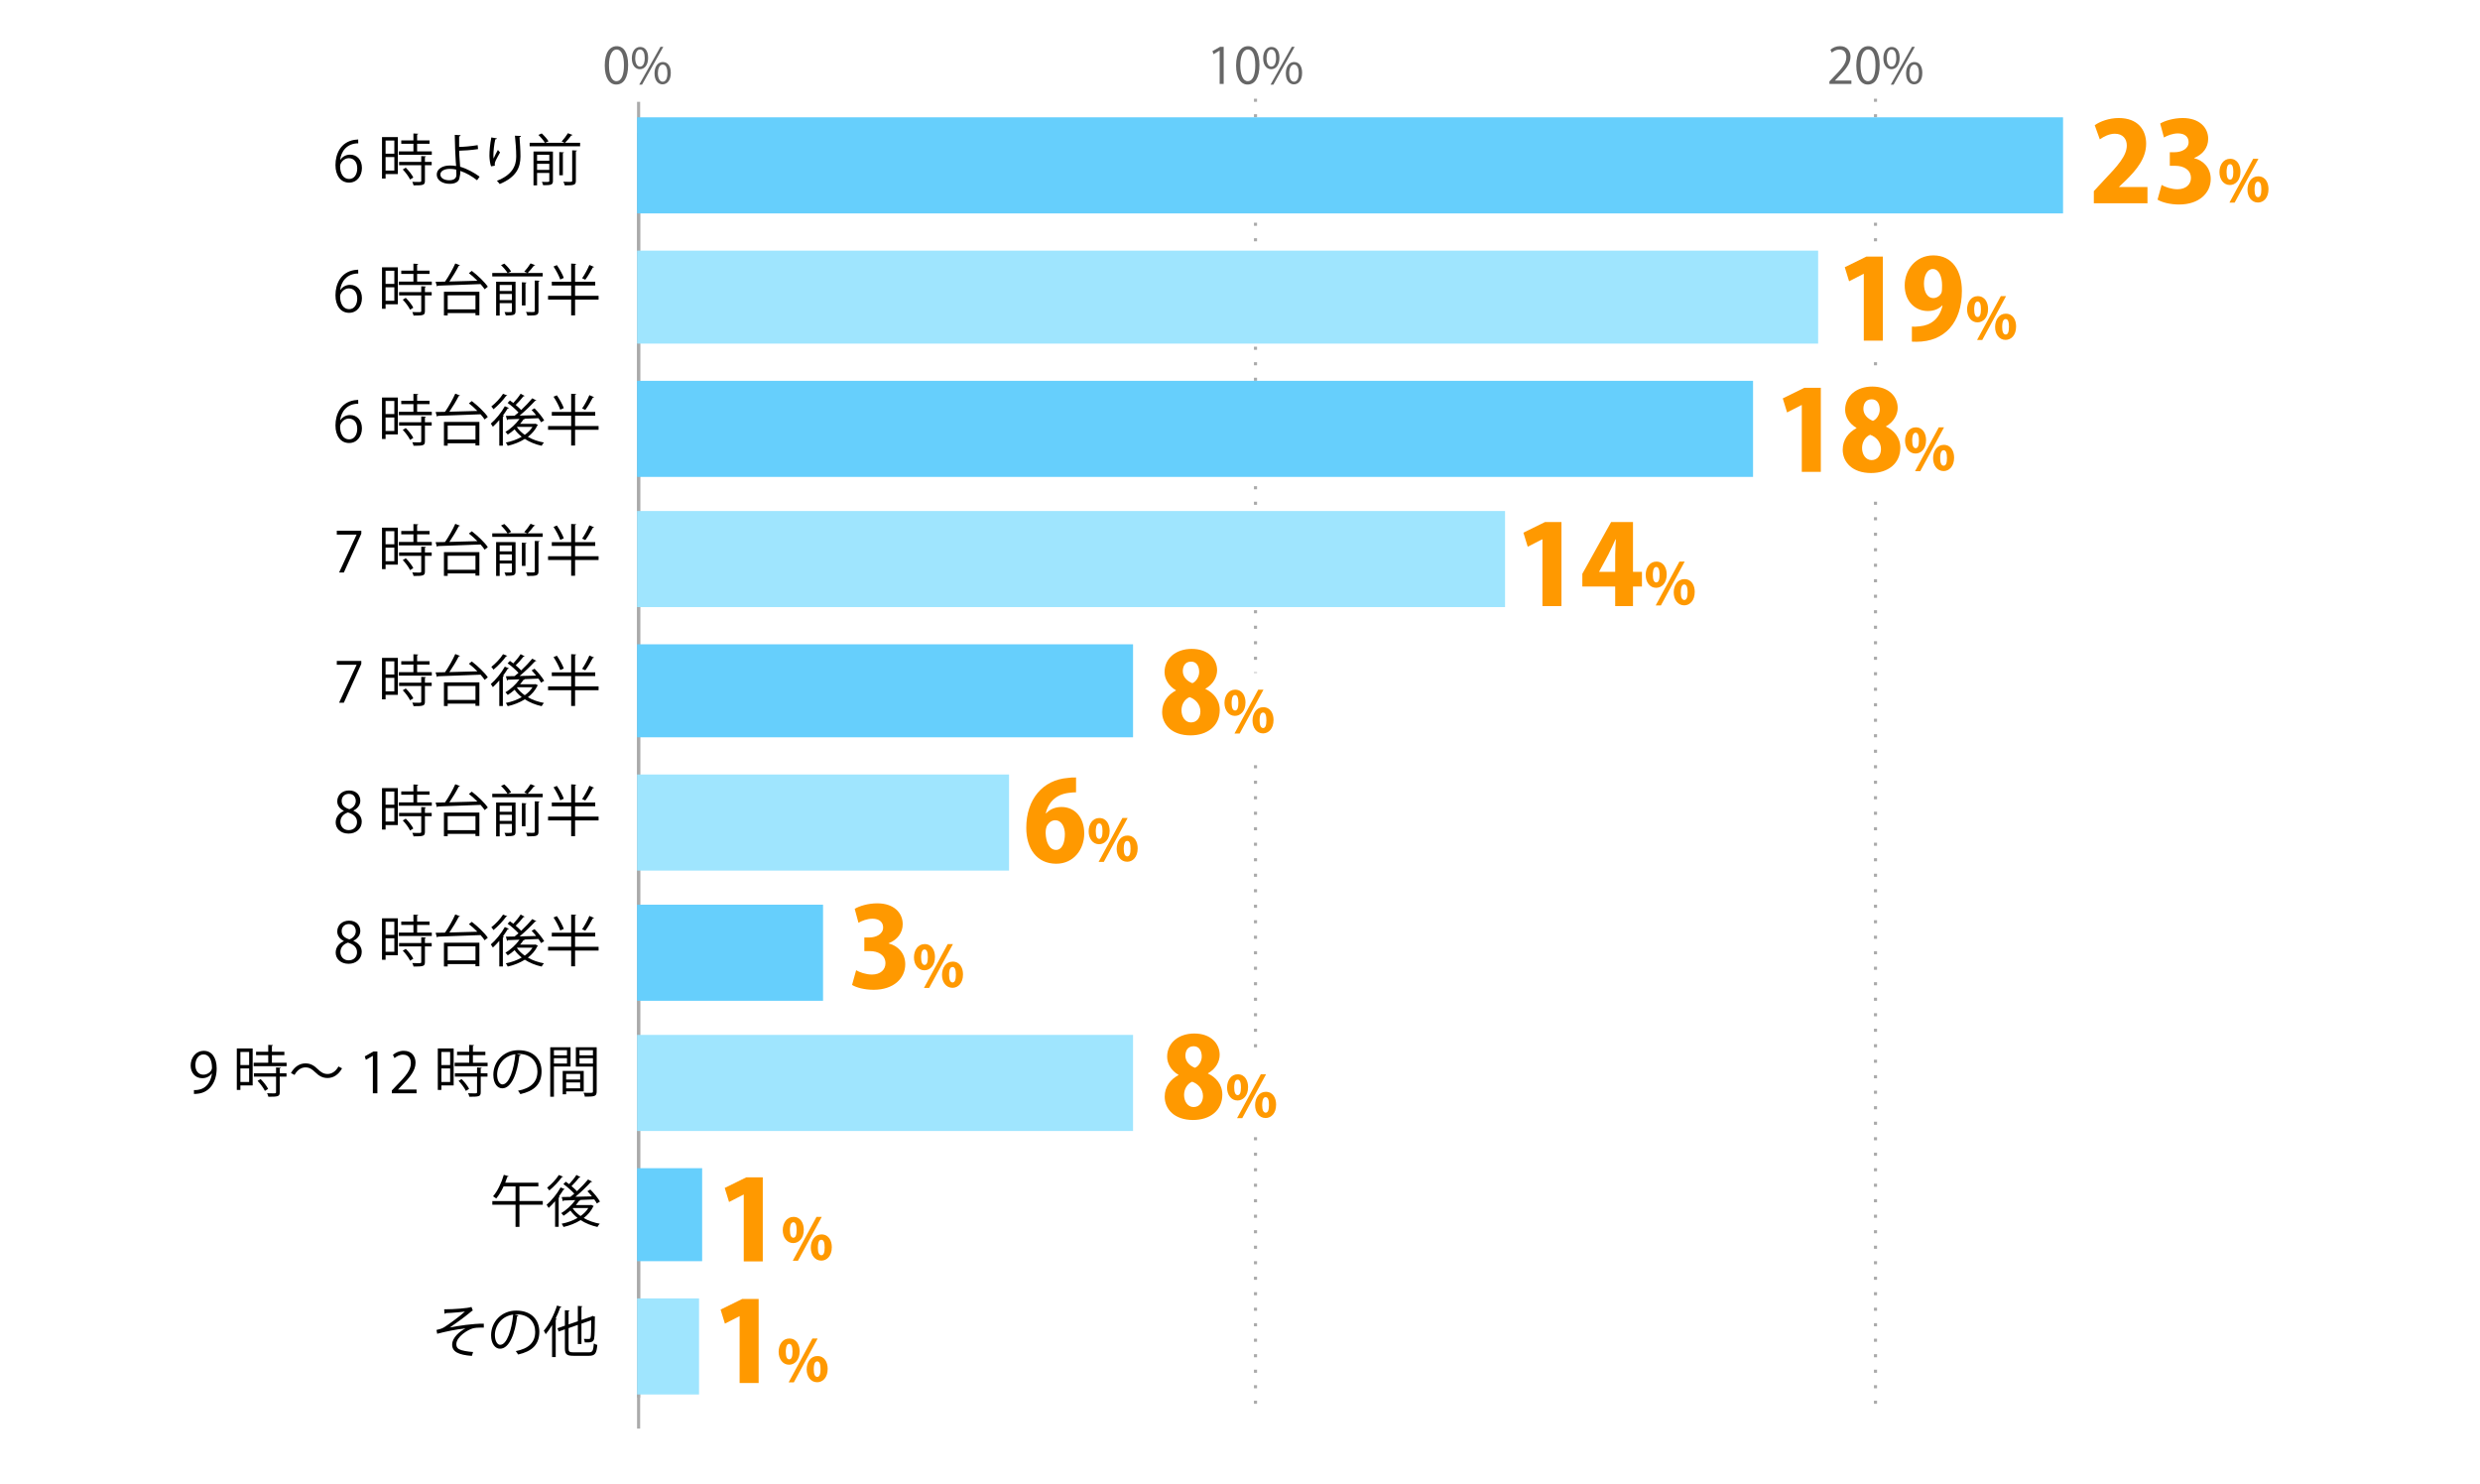 <?xml version="1.0" encoding="utf-8"?>
<!-- Generator: Adobe Illustrator 16.0.0, SVG Export Plug-In . SVG Version: 6.00 Build 0)  -->
<!DOCTYPE svg PUBLIC "-//W3C//DTD SVG 1.1//EN" "http://www.w3.org/Graphics/SVG/1.1/DTD/svg11.dtd">
<svg version="1.1" id="レイヤー_1" xmlns:x="http://ns.adobe.com/Extensibility/1.0/" xmlns:i="http://ns.adobe.com/AdobeIllustrator/10.0/" xmlns:graph="http://ns.adobe.com/Graphs/1.0/"
	 xmlns="http://www.w3.org/2000/svg" xmlns:xlink="http://www.w3.org/1999/xlink" x="0px" y="0px" width="800px" height="478.844px"
	 viewBox="0 0 800 478.844" enable-background="new 0 0 800 478.844" xml:space="preserve">
<rect fill="#FFFFFF" width="800" height="478.844"/>
<g enable-background="new    ">
	<path fill="#666666" d="M195.081,21.127c0-4.194,1.633-6.227,3.874-6.227c2.273,0,3.666,2.145,3.666,6.066
		c0,4.161-1.457,6.307-3.841,6.307C196.602,27.273,195.081,25.128,195.081,21.127z M201.276,21.03c0-2.993-0.721-5.058-2.401-5.058
		c-1.424,0-2.433,1.904-2.433,5.058s0.88,5.154,2.385,5.154C200.604,26.185,201.276,23.88,201.276,21.03z"/>
	<path fill="#666666" d="M209.067,18.63c0,2.497-1.233,3.697-2.657,3.697c-1.376,0-2.593-1.169-2.593-3.537
		c0-2.401,1.249-3.649,2.673-3.649C208.107,15.141,209.067,16.453,209.067,18.63z M204.905,18.79c0,1.456,0.528,2.705,1.537,2.705
		c1.089,0,1.537-1.265,1.537-2.785c0-1.44-0.4-2.737-1.537-2.737C205.354,15.973,204.905,17.413,204.905,18.79z M207.114,27.305
		h-0.912l6.851-12.196h0.913L207.114,27.305z M216.382,23.527c0,2.481-1.233,3.682-2.657,3.682c-1.376,0-2.593-1.168-2.593-3.537
		c0-2.401,1.249-3.666,2.673-3.666C215.422,20.006,216.382,21.335,216.382,23.527z M212.22,23.607c0,1.521,0.528,2.753,1.537,2.753
		c1.104,0,1.536-1.248,1.536-2.785c0-1.424-0.384-2.736-1.521-2.736C212.701,20.839,212.22,22.231,212.22,23.607z"/>
</g>
<g enable-background="new    ">
	<path fill="#666666" d="M393.44,27.081v-10.74h-0.032l-1.969,1.137l-0.32-0.993l2.481-1.393h1.136v11.989H393.44z"/>
	<path fill="#666666" d="M398.735,21.127c0-4.194,1.633-6.227,3.874-6.227c2.272,0,3.665,2.145,3.665,6.066
		c0,4.161-1.456,6.307-3.841,6.307C400.255,27.273,398.735,25.128,398.735,21.127z M404.93,21.03c0-2.993-0.721-5.058-2.401-5.058
		c-1.425,0-2.433,1.904-2.433,5.058s0.881,5.154,2.385,5.154C404.258,26.185,404.93,23.88,404.93,21.03z"/>
	<path fill="#666666" d="M412.721,18.63c0,2.497-1.232,3.697-2.656,3.697c-1.377,0-2.594-1.169-2.594-3.537
		c0-2.401,1.248-3.649,2.674-3.649C411.761,15.141,412.721,16.453,412.721,18.63z M408.559,18.79c0,1.456,0.529,2.705,1.537,2.705
		c1.089,0,1.537-1.265,1.537-2.785c0-1.44-0.4-2.737-1.537-2.737C409.008,15.973,408.559,17.413,408.559,18.79z M410.768,27.305
		h-0.912l6.852-12.196h0.912L410.768,27.305z M420.036,23.527c0,2.481-1.233,3.682-2.657,3.682c-1.377,0-2.594-1.168-2.594-3.537
		c0-2.401,1.249-3.666,2.674-3.666C419.076,20.006,420.036,21.335,420.036,23.527z M415.875,23.607c0,1.521,0.527,2.753,1.535,2.753
		c1.105,0,1.537-1.248,1.537-2.785c0-1.424-0.384-2.736-1.521-2.736C416.354,20.839,415.875,22.231,415.875,23.607z"/>
</g>
<g enable-background="new    ">
	<path fill="#666666" d="M597.225,27.081h-7.091v-0.816l1.169-1.232c2.849-2.881,4.289-4.626,4.289-6.579
		c0-1.28-0.561-2.465-2.289-2.465c-0.96,0-1.824,0.528-2.4,0.993l-0.448-0.929c0.736-0.656,1.825-1.169,3.104-1.169
		c2.418,0,3.378,1.761,3.378,3.41c0,2.257-1.585,4.178-4.065,6.674l-0.944,0.993v0.031h5.298V27.081z"/>
	<path fill="#666666" d="M598.806,21.127c0-4.194,1.633-6.227,3.874-6.227c2.272,0,3.665,2.145,3.665,6.066
		c0,4.161-1.456,6.307-3.841,6.307C600.326,27.273,598.806,25.128,598.806,21.127z M605,21.03c0-2.993-0.721-5.058-2.4-5.058
		c-1.425,0-2.434,1.904-2.434,5.058s0.881,5.154,2.385,5.154C604.328,26.185,605,23.88,605,21.03z"/>
	<path fill="#666666" d="M612.792,18.63c0,2.497-1.233,3.697-2.657,3.697c-1.377,0-2.594-1.169-2.594-3.537
		c0-2.401,1.249-3.649,2.674-3.649C611.832,15.141,612.792,16.453,612.792,18.63z M608.63,18.79c0,1.456,0.528,2.705,1.536,2.705
		c1.09,0,1.537-1.265,1.537-2.785c0-1.44-0.4-2.737-1.537-2.737C609.078,15.973,608.63,17.413,608.63,18.79z M610.839,27.305h-0.912
		l6.851-12.196h0.912L610.839,27.305z M620.107,23.527c0,2.481-1.233,3.682-2.658,3.682c-1.376,0-2.593-1.168-2.593-3.537
		c0-2.401,1.249-3.666,2.673-3.666C619.146,20.006,620.107,21.335,620.107,23.527z M615.945,23.607c0,1.521,0.527,2.753,1.536,2.753
		c1.104,0,1.537-1.248,1.537-2.785c0-1.424-0.384-2.736-1.521-2.736C616.426,20.839,615.945,22.231,615.945,23.607z"/>
</g>
<path fill="none" d="M205.211,32.905"/>
<line fill="none" stroke="#AAAAAA" stroke-miterlimit="10" x1="206" y1="450.844" x2="206" y2="42.844"/>
<g>
	<line fill="none" stroke="#AAAAAA" stroke-miterlimit="10" stroke-dasharray="1,4" x1="405" y1="452.844" x2="405" y2="29.844"/>
	
		<line fill="none" stroke="#AAAAAA" stroke-width="0.697" stroke-miterlimit="10" x1="393.711" y1="28.629" x2="393.711" y2="28.629"/>
</g>
<g>
	<line fill="none" stroke="#AAAAAA" stroke-miterlimit="10" stroke-dasharray="1,4" x1="605" y1="452.844" x2="605" y2="29.844"/>
	
		<line fill="none" stroke="#AAAAAA" stroke-width="0.697" stroke-miterlimit="10" x1="584.711" y1="28.629" x2="584.711" y2="28.629"/>
</g>
<g>
	<path fill="none" stroke="#AAAAAA" stroke-miterlimit="10" stroke-dasharray="1,4" d="M606.711,286.904"/>
</g>
<line fill="none" stroke="#AAAAAA" stroke-miterlimit="10" x1="206" y1="460.844" x2="206" y2="32.844"/>
<rect x="205.5" y="37.844" fill="#66CFFC" width="460" height="31"/>
<rect x="205.5" y="80.844" fill="#9FE5FE" width="381" height="30"/>
<rect x="205.5" y="122.844" fill="#66CFFC" width="360" height="31"/>
<rect x="205.5" y="164.844" fill="#9FE5FE" width="280" height="31"/>
<rect x="205.5" y="207.844" fill="#66CFFC" width="160" height="30"/>
<rect x="205.5" y="249.844" fill="#9FE5FE" width="120" height="31"/>
<rect x="205.5" y="291.844" fill="#66CFFC" width="60" height="31"/>
<rect x="205.5" y="333.844" fill="#9FE5FE" width="160" height="31"/>
<rect x="205.5" y="376.844" fill="#66CFFC" width="21" height="30"/>
<rect x="205.5" y="418.844" fill="#9FE5FE" width="20" height="31"/>
<g enable-background="new    ">
	<path d="M109.782,51.544c0.612-0.9,1.71-1.656,3.151-1.656c2.287,0,3.817,1.711,3.817,4.304c0,2.467-1.513,4.717-4.141,4.717
		c-2.629,0-4.394-2.179-4.394-5.672c0-3.618,1.692-7.399,6.068-8.12c0.504-0.072,0.954-0.126,1.26-0.126l0.018,1.242
		c-3.745,0-5.528,2.719-5.833,5.312H109.782z M115.237,54.299c0-2.07-1.116-3.276-2.737-3.276c-1.584,0-2.791,1.548-2.791,2.557
		c0.018,2.467,1.062,4.159,2.935,4.159C114.211,57.738,115.237,56.334,115.237,54.299z"/>
</g>
<g enable-background="new    ">
	<path d="M128.341,44.227v11.919h-3.961v1.459h-1.152V44.227H128.341z M127.207,45.343h-2.827v4.231h2.827V45.343z M124.38,55.029
		h2.827v-4.357h-2.827V55.029z M134.553,48.836h4.736v1.098h-10.624v-1.098h4.7v-2.467h-3.925v-1.081h3.925v-2.232l1.548,0.09
		c-0.018,0.126-0.126,0.217-0.36,0.253v1.89h4.015v1.081h-4.015V48.836z M137.416,50.438c-0.018,0.126-0.108,0.216-0.342,0.233
		v1.549h2.179v1.08h-2.179v5.042c0,0.738-0.162,1.08-0.72,1.26c-0.54,0.181-1.458,0.198-2.953,0.198
		c-0.054-0.324-0.234-0.811-0.414-1.135c0.684,0.019,1.333,0.036,1.801,0.036c1.008,0,1.098,0,1.098-0.378v-5.023h-7.148v-1.08
		h7.148v-1.873L137.416,50.438z M132.284,57.91c-0.414-0.9-1.422-2.269-2.359-3.241l0.973-0.576
		c0.954,0.937,1.999,2.269,2.431,3.169L132.284,57.91z"/>
	<path d="M153.886,58.145c-1.549-1.225-3.511-2.395-5.402-3.007c0.036,0.702-0.09,1.62-0.234,2.089
		c-0.144,1.494-1.531,2.07-3.187,2.07c-2.323,0-4.159-1.135-4.177-2.953c-0.036-1.818,1.873-2.935,4.141-2.953
		c0.63,0,1.44,0.036,2.106,0.162c0-0.486-0.09-0.9-0.108-1.314c-0.162-2.358-0.306-6.14-0.324-8.732l1.872,0.108
		c0,0.18-0.162,0.342-0.468,0.378c-0.018,0.486,0,2.863,0,3.403c1.17,0,3.799-0.198,5.978-0.576l0.126,1.278
		c-2.052,0.324-4.717,0.504-6.085,0.521c0,1.026,0.036,1.44,0.306,5.168c2.322,0.685,4.519,1.908,6.284,3.205L153.886,58.145z
		 M144.991,54.472c-1.729,0.035-2.935,0.756-2.935,1.782c0,1.314,1.422,1.891,2.863,1.891c1.26,0,2.305-0.45,2.305-1.729
		c0-0.414,0-1.152-0.036-1.675C146.467,54.525,145.675,54.472,144.991,54.472z"/>
	<path d="M158.401,53.661c-0.342-0.973-0.504-2.377-0.522-3.385c0-1.692,0.18-3.655,0.612-5.942l1.8,0.307
		c-0.072,0.233-0.288,0.288-0.522,0.306c-0.36,1.494-0.612,3.781-0.612,5.239c0,0.396,0.018,0.721,0.054,0.973
		c0.36-0.882,1.026-2.106,1.404-2.791c0.162,0.234,0.522,0.612,0.702,0.793c-1.333,2.395-1.729,3.078-1.729,3.835
		c0,0.144,0.018,0.288,0.054,0.45L158.401,53.661z M168.052,43.866c-0.018,0.216-0.162,0.306-0.468,0.396
		c0.126,1.567,0.306,4.178,0.306,6.248c-0.018,3.476-1.278,6.608-6.698,8.859c-0.198-0.288-0.63-0.774-0.9-1.045
		c4.916-1.872,6.23-4.844,6.23-7.796c0-2.215-0.216-4.825-0.414-6.752L168.052,43.866z"/>
	<path d="M184.702,43.542c-0.072,0.108-0.198,0.162-0.414,0.144c-0.504,0.703-1.333,1.711-2.017,2.377h4.861v1.116h-16.277v-1.116
		h4.934c-0.432-0.72-1.314-1.782-2.107-2.538l1.063-0.486c0.828,0.738,1.765,1.8,2.197,2.538l-1.063,0.486h6.266l-0.973-0.432
		c0.685-0.721,1.549-1.854,2.035-2.665L184.702,43.542z M177.752,48.871v0.019h0.612v9.471c0,1.278-0.594,1.387-3.151,1.387
		c-0.072-0.324-0.252-0.774-0.414-1.081c0.396,0.019,0.792,0.019,1.116,0.019c1.278,0,1.278,0,1.278-0.342v-2.558h-3.943v4.016
		h-1.152v-10.93H177.752z M177.194,49.934h-3.943v1.927h3.943V49.934z M173.25,54.813h3.943v-1.98h-3.943V54.813z M180.417,49.052
		l1.512,0.108c-0.018,0.107-0.126,0.197-0.36,0.233v7.148h-1.152V49.052z M185.764,58.288c0,1.404-0.558,1.513-3.583,1.513
		c-0.054-0.342-0.27-0.846-0.45-1.17c0.667,0.018,1.297,0.035,1.747,0.035c0.991,0,1.099,0,1.099-0.378v-9.795l1.548,0.072
		c-0.036,0.126-0.126,0.234-0.36,0.252V58.288z"/>
</g>
<g enable-background="new    ">
	<path d="M109.782,93.544c0.612-0.9,1.71-1.656,3.151-1.656c2.287,0,3.817,1.711,3.817,4.304c0,2.467-1.513,4.717-4.141,4.717
		c-2.629,0-4.394-2.179-4.394-5.672c0-3.618,1.692-7.399,6.068-8.12c0.504-0.072,0.954-0.126,1.26-0.126l0.018,1.242
		c-3.745,0-5.528,2.719-5.833,5.312H109.782z M115.237,96.299c0-2.07-1.116-3.276-2.737-3.276c-1.584,0-2.791,1.548-2.791,2.557
		c0.018,2.467,1.062,4.159,2.935,4.159C114.211,99.738,115.237,98.334,115.237,96.299z"/>
</g>
<g enable-background="new    ">
	<path d="M128.341,86.227v11.919h-3.961v1.459h-1.152V86.227H128.341z M127.207,87.343h-2.827v4.231h2.827V87.343z M124.38,97.029
		h2.827v-4.357h-2.827V97.029z M134.553,90.836h4.736v1.098h-10.624v-1.098h4.7v-2.467h-3.925v-1.081h3.925v-2.232l1.548,0.09
		c-0.018,0.126-0.126,0.217-0.36,0.253v1.89h4.015v1.081h-4.015V90.836z M137.416,92.438c-0.018,0.126-0.108,0.216-0.342,0.233
		v1.549h2.179v1.08h-2.179v5.042c0,0.738-0.162,1.08-0.72,1.26c-0.54,0.181-1.458,0.198-2.953,0.198
		c-0.054-0.324-0.234-0.811-0.414-1.135c0.684,0.019,1.333,0.036,1.801,0.036c1.008,0,1.098,0,1.098-0.378v-5.023h-7.148v-1.08
		h7.148v-1.873L137.416,92.438z M132.284,99.91c-0.414-0.9-1.422-2.269-2.359-3.241l0.973-0.576
		c0.954,0.937,1.999,2.269,2.431,3.169L132.284,99.91z"/>
	<path d="M152.193,87.379c1.927,1.477,4.159,3.601,5.167,5.113l-1.026,0.828c-0.324-0.504-0.774-1.08-1.314-1.675
		c-5.06,0.217-10.497,0.396-13.774,0.505c-0.018,0.144-0.144,0.216-0.288,0.233l-0.45-1.477l3.043-0.054
		c1.152-1.639,2.521-4.069,3.313-5.87l1.512,0.612c-0.036,0.108-0.198,0.162-0.396,0.162c-0.774,1.53-1.962,3.512-3.025,5.06
		l9.039-0.252c-0.864-0.882-1.818-1.746-2.737-2.448L152.193,87.379z M143.208,101.765v-7.652h11.434v7.58h-1.26v-0.702h-8.967
		v0.774H143.208z M153.381,95.283h-8.967v4.52h8.967V95.283z"/>
	<path d="M172.642,85.542c-0.072,0.108-0.198,0.162-0.414,0.144c-0.504,0.703-1.333,1.711-2.017,2.377h4.861v1.116h-16.277v-1.116
		h4.934c-0.432-0.72-1.314-1.782-2.107-2.538l1.063-0.486c0.828,0.738,1.765,1.8,2.197,2.538l-1.063,0.486h6.266l-0.973-0.432
		c0.685-0.721,1.549-1.854,2.035-2.665L172.642,85.542z M165.691,90.871v0.019h0.612v9.471c0,1.278-0.594,1.387-3.151,1.387
		c-0.072-0.324-0.252-0.774-0.414-1.081c0.396,0.019,0.792,0.019,1.116,0.019c1.278,0,1.278,0,1.278-0.342v-2.558h-3.943v4.016
		h-1.152v-10.93H165.691z M165.133,91.934h-3.943v1.927h3.943V91.934z M161.19,96.813h3.943v-1.98h-3.943V96.813z M168.356,91.052
		l1.512,0.108c-0.018,0.107-0.126,0.197-0.36,0.233v7.148h-1.152V91.052z M173.704,100.288c0,1.404-0.558,1.513-3.583,1.513
		c-0.054-0.342-0.27-0.846-0.45-1.17c0.667,0.018,1.297,0.035,1.747,0.035c0.991,0,1.099,0,1.099-0.378v-9.795l1.548,0.072
		c-0.036,0.126-0.126,0.234-0.36,0.252V100.288z"/>
	<path d="M193.09,95.427v1.225h-7.58v5.077h-1.261v-5.077h-7.454v-1.225h7.454v-3.331h-6.248V90.89h6.248v-5.87l1.621,0.108
		c-0.018,0.126-0.126,0.216-0.36,0.252v5.51h6.5v1.206h-6.5v3.331H193.09z M179.64,85.524c0.9,1.296,1.854,3.024,2.233,4.123
		l-1.152,0.521c-0.36-1.098-1.278-2.881-2.161-4.194L179.64,85.524z M191.632,86.101c-0.036,0.107-0.18,0.161-0.396,0.161
		c-0.612,1.188-1.621,2.899-2.431,3.962c-0.018,0-1.026-0.469-1.026-0.469c0.81-1.134,1.8-2.971,2.341-4.285L191.632,86.101z"/>
</g>
<g enable-background="new    ">
	<path d="M109.782,135.544c0.612-0.9,1.71-1.656,3.151-1.656c2.287,0,3.817,1.711,3.817,4.304c0,2.467-1.513,4.717-4.141,4.717
		c-2.629,0-4.394-2.179-4.394-5.672c0-3.618,1.692-7.399,6.068-8.12c0.504-0.072,0.954-0.126,1.26-0.126l0.018,1.242
		c-3.745,0-5.528,2.719-5.833,5.312H109.782z M115.237,138.299c0-2.07-1.116-3.276-2.737-3.276c-1.584,0-2.791,1.548-2.791,2.557
		c0.018,2.467,1.062,4.159,2.935,4.159C114.211,141.738,115.237,140.334,115.237,138.299z"/>
</g>
<g enable-background="new    ">
	<path d="M128.341,128.227v11.919h-3.961v1.459h-1.152v-13.378H128.341z M127.207,129.343h-2.827v4.231h2.827V129.343z
		 M124.38,139.029h2.827v-4.357h-2.827V139.029z M134.553,132.836h4.736v1.098h-10.624v-1.098h4.7v-2.467h-3.925v-1.081h3.925
		v-2.232l1.548,0.09c-0.018,0.126-0.126,0.217-0.36,0.253v1.89h4.015v1.081h-4.015V132.836z M137.416,134.438
		c-0.018,0.126-0.108,0.216-0.342,0.233v1.549h2.179v1.08h-2.179v5.042c0,0.738-0.162,1.08-0.72,1.26
		c-0.54,0.181-1.458,0.198-2.953,0.198c-0.054-0.324-0.234-0.811-0.414-1.135c0.684,0.019,1.333,0.036,1.801,0.036
		c1.008,0,1.098,0,1.098-0.378v-5.023h-7.148v-1.08h7.148v-1.873L137.416,134.438z M132.284,141.91
		c-0.414-0.9-1.422-2.269-2.359-3.241l0.973-0.576c0.954,0.937,1.999,2.269,2.431,3.169L132.284,141.91z"/>
	<path d="M152.193,129.379c1.927,1.477,4.159,3.601,5.167,5.113l-1.026,0.828c-0.324-0.504-0.774-1.08-1.314-1.675
		c-5.06,0.217-10.497,0.396-13.774,0.505c-0.018,0.144-0.144,0.216-0.288,0.233l-0.45-1.477l3.043-0.054
		c1.152-1.639,2.521-4.069,3.313-5.87l1.512,0.612c-0.036,0.108-0.198,0.162-0.396,0.162c-0.774,1.53-1.962,3.512-3.025,5.06
		l9.039-0.252c-0.864-0.882-1.818-1.746-2.737-2.448L152.193,129.379z M143.208,143.765v-7.652h11.434v7.58h-1.26v-0.702h-8.967
		v0.774H143.208z M153.381,137.283h-8.967v4.52h8.967V137.283z"/>
	<path d="M161.064,135.5c-0.684,0.811-1.404,1.549-2.07,2.161c-0.144-0.234-0.468-0.757-0.667-1.009
		c1.548-1.314,3.367-3.511,4.52-5.6l1.333,0.559c-0.054,0.107-0.198,0.162-0.396,0.144c-0.45,0.738-0.972,1.513-1.53,2.251
		l0.324,0.108c-0.054,0.107-0.144,0.198-0.36,0.233v9.417h-1.152V135.5z M163.639,127.578c-0.054,0.107-0.198,0.162-0.378,0.144
		c-0.936,1.333-2.629,3.115-4.069,4.304c-0.162-0.252-0.486-0.685-0.702-0.9c1.369-1.063,2.953-2.736,3.781-4.087L163.639,127.578z
		 M172.713,136.671l0.829,0.396c-0.054,0.091-0.126,0.127-0.18,0.162c-0.702,1.477-1.783,2.701-3.079,3.691
		c1.513,0.864,3.295,1.494,5.186,1.837c-0.27,0.252-0.576,0.72-0.738,1.044c-1.98-0.432-3.853-1.188-5.438-2.215
		c-1.656,1.045-3.583,1.783-5.51,2.215c-0.126-0.306-0.414-0.774-0.612-1.044c1.782-0.343,3.583-0.973,5.131-1.873
		c-0.882-0.684-1.674-1.494-2.305-2.377c-0.72,0.648-1.458,1.207-2.197,1.675c-0.162-0.234-0.522-0.648-0.756-0.846
		c1.603-0.955,3.367-2.521,4.538-4.195l-3.727,0.126c-0.036,0.144-0.144,0.233-0.27,0.252l-0.396-1.368l2.809-0.055
		c0.414-0.324,0.828-0.666,1.26-1.044c-0.864-0.954-2.287-2.215-3.511-3.079l0.756-0.774c0.342,0.234,0.703,0.505,1.081,0.792
		c0.81-0.846,1.8-2.07,2.358-2.971l1.297,0.685c-0.072,0.108-0.216,0.144-0.396,0.144c-0.63,0.811-1.638,1.963-2.484,2.773
		c0.666,0.558,1.296,1.134,1.764,1.639c1.333-1.261,2.647-2.647,3.583-3.781l1.314,0.702c-0.054,0.09-0.216,0.144-0.414,0.126
		c-1.314,1.44-3.241,3.313-4.987,4.753c1.674-0.036,3.511-0.071,5.33-0.126c-0.468-0.594-0.973-1.17-1.458-1.674l0.936-0.541
		c1.188,1.188,2.521,2.81,3.115,3.89l-1.008,0.612c-0.198-0.378-0.486-0.828-0.846-1.314c-1.531,0.054-3.115,0.126-4.609,0.18
		l0.18,0.072c-0.054,0.108-0.198,0.162-0.396,0.145c-0.324,0.485-0.684,0.954-1.098,1.422h4.735L172.713,136.671z M166.862,137.697
		l-0.108,0.107c0.63,0.919,1.494,1.747,2.521,2.467c1.026-0.72,1.891-1.584,2.503-2.574H166.862z"/>
	<path d="M193.09,137.427v1.225h-7.58v5.077h-1.261v-5.077h-7.454v-1.225h7.454v-3.331h-6.248v-1.206h6.248v-5.87l1.621,0.108
		c-0.018,0.126-0.126,0.216-0.36,0.252v5.51h6.5v1.206h-6.5v3.331H193.09z M179.64,127.524c0.9,1.296,1.854,3.024,2.233,4.123
		l-1.152,0.521c-0.36-1.098-1.278-2.881-2.161-4.194L179.64,127.524z M191.632,128.101c-0.036,0.107-0.18,0.161-0.396,0.161
		c-0.612,1.188-1.621,2.899-2.431,3.962c-0.018,0-1.026-0.469-1.026-0.469c0.81-1.134,1.8-2.971,2.341-4.285L191.632,128.101z"/>
</g>
<g enable-background="new    ">
	<path d="M108.647,171.206h7.904v0.955l-5.636,12.531h-1.53l5.636-12.208v-0.036h-6.374V171.206z"/>
</g>
<g enable-background="new    ">
	<path d="M128.341,170.227v11.919h-3.961v1.459h-1.152v-13.378H128.341z M127.207,171.343h-2.827v4.231h2.827V171.343z
		 M124.38,181.029h2.827v-4.357h-2.827V181.029z M134.553,174.836h4.736v1.098h-10.624v-1.098h4.7v-2.467h-3.925v-1.081h3.925
		v-2.232l1.548,0.09c-0.018,0.126-0.126,0.217-0.36,0.253v1.89h4.015v1.081h-4.015V174.836z M137.416,176.438
		c-0.018,0.126-0.108,0.216-0.342,0.233v1.549h2.179v1.08h-2.179v5.042c0,0.738-0.162,1.08-0.72,1.26
		c-0.54,0.181-1.458,0.198-2.953,0.198c-0.054-0.324-0.234-0.811-0.414-1.135c0.684,0.019,1.333,0.036,1.801,0.036
		c1.008,0,1.098,0,1.098-0.378v-5.023h-7.148v-1.08h7.148v-1.873L137.416,176.438z M132.284,183.91
		c-0.414-0.9-1.422-2.269-2.359-3.241l0.973-0.576c0.954,0.937,1.999,2.269,2.431,3.169L132.284,183.91z"/>
	<path d="M152.193,171.379c1.927,1.477,4.159,3.601,5.167,5.113l-1.026,0.828c-0.324-0.504-0.774-1.08-1.314-1.675
		c-5.06,0.217-10.497,0.396-13.774,0.505c-0.018,0.144-0.144,0.216-0.288,0.233l-0.45-1.477l3.043-0.054
		c1.152-1.639,2.521-4.069,3.313-5.87l1.512,0.612c-0.036,0.108-0.198,0.162-0.396,0.162c-0.774,1.53-1.962,3.512-3.025,5.06
		l9.039-0.252c-0.864-0.882-1.818-1.746-2.737-2.448L152.193,171.379z M143.208,185.765v-7.652h11.434v7.58h-1.26v-0.702h-8.967
		v0.774H143.208z M153.381,179.283h-8.967v4.52h8.967V179.283z"/>
	<path d="M172.642,169.542c-0.072,0.108-0.198,0.162-0.414,0.144c-0.504,0.703-1.333,1.711-2.017,2.377h4.861v1.116h-16.277v-1.116
		h4.934c-0.432-0.72-1.314-1.782-2.107-2.538l1.063-0.486c0.828,0.738,1.765,1.8,2.197,2.538l-1.063,0.486h6.266l-0.973-0.432
		c0.685-0.721,1.549-1.854,2.035-2.665L172.642,169.542z M165.691,174.871v0.019h0.612v9.471c0,1.278-0.594,1.387-3.151,1.387
		c-0.072-0.324-0.252-0.774-0.414-1.081c0.396,0.019,0.792,0.019,1.116,0.019c1.278,0,1.278,0,1.278-0.342v-2.558h-3.943v4.016
		h-1.152v-10.93H165.691z M165.133,175.934h-3.943v1.927h3.943V175.934z M161.19,180.813h3.943v-1.98h-3.943V180.813z
		 M168.356,175.052l1.512,0.108c-0.018,0.107-0.126,0.197-0.36,0.233v7.148h-1.152V175.052z M173.704,184.288
		c0,1.404-0.558,1.513-3.583,1.513c-0.054-0.342-0.27-0.846-0.45-1.17c0.667,0.018,1.297,0.035,1.747,0.035
		c0.991,0,1.099,0,1.099-0.378v-9.795l1.548,0.072c-0.036,0.126-0.126,0.234-0.36,0.252V184.288z"/>
	<path d="M193.09,179.427v1.225h-7.58v5.077h-1.261v-5.077h-7.454v-1.225h7.454v-3.331h-6.248v-1.206h6.248v-5.87l1.621,0.108
		c-0.018,0.126-0.126,0.216-0.36,0.252v5.51h6.5v1.206h-6.5v3.331H193.09z M179.64,169.524c0.9,1.296,1.854,3.024,2.233,4.123
		l-1.152,0.521c-0.36-1.098-1.278-2.881-2.161-4.194L179.64,169.524z M191.632,170.101c-0.036,0.107-0.18,0.161-0.396,0.161
		c-0.612,1.188-1.621,2.899-2.431,3.962c-0.018,0-1.026-0.469-1.026-0.469c0.81-1.134,1.8-2.971,2.341-4.285L191.632,170.101z"/>
</g>
<g enable-background="new    ">
	<path d="M108.647,213.206h7.904v0.955l-5.636,12.531h-1.53l5.636-12.208v-0.036h-6.374V213.206z"/>
</g>
<g enable-background="new    ">
	<path d="M128.341,212.227v11.919h-3.961v1.459h-1.152v-13.378H128.341z M127.207,213.343h-2.827v4.231h2.827V213.343z
		 M124.38,223.029h2.827v-4.357h-2.827V223.029z M134.553,216.836h4.736v1.098h-10.624v-1.098h4.7v-2.467h-3.925v-1.081h3.925
		v-2.232l1.548,0.09c-0.018,0.126-0.126,0.217-0.36,0.253v1.89h4.015v1.081h-4.015V216.836z M137.416,218.438
		c-0.018,0.126-0.108,0.216-0.342,0.233v1.549h2.179v1.08h-2.179v5.042c0,0.738-0.162,1.08-0.72,1.26
		c-0.54,0.181-1.458,0.198-2.953,0.198c-0.054-0.324-0.234-0.811-0.414-1.135c0.684,0.019,1.333,0.036,1.801,0.036
		c1.008,0,1.098,0,1.098-0.378v-5.023h-7.148v-1.08h7.148v-1.873L137.416,218.438z M132.284,225.91
		c-0.414-0.9-1.422-2.269-2.359-3.241l0.973-0.576c0.954,0.937,1.999,2.269,2.431,3.169L132.284,225.91z"/>
	<path d="M152.193,213.379c1.927,1.477,4.159,3.601,5.167,5.113l-1.026,0.828c-0.324-0.504-0.774-1.08-1.314-1.675
		c-5.06,0.217-10.497,0.396-13.774,0.505c-0.018,0.144-0.144,0.216-0.288,0.233l-0.45-1.477l3.043-0.054
		c1.152-1.639,2.521-4.069,3.313-5.87l1.512,0.612c-0.036,0.108-0.198,0.162-0.396,0.162c-0.774,1.53-1.962,3.512-3.025,5.06
		l9.039-0.252c-0.864-0.882-1.818-1.746-2.737-2.448L152.193,213.379z M143.208,227.765v-7.652h11.434v7.58h-1.26v-0.702h-8.967
		v0.774H143.208z M153.381,221.283h-8.967v4.52h8.967V221.283z"/>
	<path d="M161.064,219.5c-0.684,0.811-1.404,1.549-2.07,2.161c-0.144-0.234-0.468-0.757-0.667-1.009
		c1.548-1.314,3.367-3.511,4.52-5.6l1.333,0.559c-0.054,0.107-0.198,0.162-0.396,0.144c-0.45,0.738-0.972,1.513-1.53,2.251
		l0.324,0.108c-0.054,0.107-0.144,0.198-0.36,0.233v9.417h-1.152V219.5z M163.639,211.578c-0.054,0.107-0.198,0.162-0.378,0.144
		c-0.936,1.333-2.629,3.115-4.069,4.304c-0.162-0.252-0.486-0.685-0.702-0.9c1.369-1.063,2.953-2.736,3.781-4.087L163.639,211.578z
		 M172.713,220.671l0.829,0.396c-0.054,0.091-0.126,0.127-0.18,0.162c-0.702,1.477-1.783,2.701-3.079,3.691
		c1.513,0.864,3.295,1.494,5.186,1.837c-0.27,0.252-0.576,0.72-0.738,1.044c-1.98-0.432-3.853-1.188-5.438-2.215
		c-1.656,1.045-3.583,1.783-5.51,2.215c-0.126-0.306-0.414-0.774-0.612-1.044c1.782-0.343,3.583-0.973,5.131-1.873
		c-0.882-0.684-1.674-1.494-2.305-2.377c-0.72,0.648-1.458,1.207-2.197,1.675c-0.162-0.234-0.522-0.648-0.756-0.846
		c1.603-0.955,3.367-2.521,4.538-4.195l-3.727,0.126c-0.036,0.144-0.144,0.233-0.27,0.252l-0.396-1.368l2.809-0.055
		c0.414-0.324,0.828-0.666,1.26-1.044c-0.864-0.954-2.287-2.215-3.511-3.079l0.756-0.774c0.342,0.234,0.703,0.505,1.081,0.792
		c0.81-0.846,1.8-2.07,2.358-2.971l1.297,0.685c-0.072,0.108-0.216,0.144-0.396,0.144c-0.63,0.811-1.638,1.963-2.484,2.773
		c0.666,0.558,1.296,1.134,1.764,1.639c1.333-1.261,2.647-2.647,3.583-3.781l1.314,0.702c-0.054,0.09-0.216,0.144-0.414,0.126
		c-1.314,1.44-3.241,3.313-4.987,4.753c1.674-0.036,3.511-0.071,5.33-0.126c-0.468-0.594-0.973-1.17-1.458-1.674l0.936-0.541
		c1.188,1.188,2.521,2.81,3.115,3.89l-1.008,0.612c-0.198-0.378-0.486-0.828-0.846-1.314c-1.531,0.054-3.115,0.126-4.609,0.18
		l0.18,0.072c-0.054,0.108-0.198,0.162-0.396,0.145c-0.324,0.485-0.684,0.954-1.098,1.422h4.735L172.713,220.671z M166.862,221.697
		l-0.108,0.107c0.63,0.919,1.494,1.747,2.521,2.467c1.026-0.72,1.891-1.584,2.503-2.574H166.862z"/>
	<path d="M193.09,221.427v1.225h-7.58v5.077h-1.261v-5.077h-7.454v-1.225h7.454v-3.331h-6.248v-1.206h6.248v-5.87l1.621,0.108
		c-0.018,0.126-0.126,0.216-0.36,0.252v5.51h6.5v1.206h-6.5v3.331H193.09z M179.64,211.524c0.9,1.296,1.854,3.024,2.233,4.123
		l-1.152,0.521c-0.36-1.098-1.278-2.881-2.161-4.194L179.64,211.524z M191.632,212.101c-0.036,0.107-0.18,0.161-0.396,0.161
		c-0.612,1.188-1.621,2.899-2.431,3.962c-0.018,0-1.026-0.469-1.026-0.469c0.81-1.134,1.8-2.971,2.341-4.285L191.632,212.101z"/>
</g>
<g enable-background="new    ">
	<path d="M110.898,261.544c-1.458-0.702-2.106-1.891-2.106-3.043c0-2.088,1.639-3.511,3.817-3.511c2.449,0,3.619,1.656,3.619,3.277
		c0,1.152-0.612,2.412-2.215,3.187v0.072c1.656,0.702,2.683,1.908,2.683,3.529c0,2.286-1.873,3.853-4.249,3.853
		c-2.575,0-4.159-1.639-4.159-3.583c0-1.746,1.044-3.007,2.61-3.709V261.544z M115.166,265.218c0-1.693-1.134-2.558-2.917-3.134
		c-1.584,0.522-2.431,1.675-2.431,3.007c0,1.531,1.026,2.701,2.647,2.701C114.193,267.792,115.166,266.622,115.166,265.218z
		 M110.214,258.357c-0.018,1.44,1.008,2.232,2.503,2.683c1.17-0.45,2.053-1.368,2.053-2.646c0-1.135-0.63-2.305-2.215-2.305
		C110.988,256.089,110.214,257.187,110.214,258.357z"/>
</g>
<g enable-background="new    ">
	<path d="M128.341,254.227v11.919h-3.961v1.459h-1.152v-13.378H128.341z M127.207,255.343h-2.827v4.231h2.827V255.343z
		 M124.38,265.029h2.827v-4.357h-2.827V265.029z M134.553,258.836h4.736v1.098h-10.624v-1.098h4.7v-2.467h-3.925v-1.081h3.925
		v-2.232l1.548,0.09c-0.018,0.126-0.126,0.217-0.36,0.253v1.89h4.015v1.081h-4.015V258.836z M137.416,260.438
		c-0.018,0.126-0.108,0.216-0.342,0.233v1.549h2.179v1.08h-2.179v5.042c0,0.738-0.162,1.08-0.72,1.26
		c-0.54,0.181-1.458,0.198-2.953,0.198c-0.054-0.324-0.234-0.811-0.414-1.135c0.684,0.019,1.333,0.036,1.801,0.036
		c1.008,0,1.098,0,1.098-0.378v-5.023h-7.148v-1.08h7.148v-1.873L137.416,260.438z M132.284,267.91
		c-0.414-0.9-1.422-2.269-2.359-3.241l0.973-0.576c0.954,0.937,1.999,2.269,2.431,3.169L132.284,267.91z"/>
	<path d="M152.193,255.379c1.927,1.477,4.159,3.601,5.167,5.113l-1.026,0.828c-0.324-0.504-0.774-1.08-1.314-1.675
		c-5.06,0.217-10.497,0.396-13.774,0.505c-0.018,0.144-0.144,0.216-0.288,0.233l-0.45-1.477l3.043-0.054
		c1.152-1.639,2.521-4.069,3.313-5.87l1.512,0.612c-0.036,0.108-0.198,0.162-0.396,0.162c-0.774,1.53-1.962,3.512-3.025,5.06
		l9.039-0.252c-0.864-0.882-1.818-1.746-2.737-2.448L152.193,255.379z M143.208,269.765v-7.652h11.434v7.58h-1.26v-0.702h-8.967
		v0.774H143.208z M153.381,263.283h-8.967v4.52h8.967V263.283z"/>
	<path d="M172.642,253.542c-0.072,0.108-0.198,0.162-0.414,0.144c-0.504,0.703-1.333,1.711-2.017,2.377h4.861v1.116h-16.277v-1.116
		h4.934c-0.432-0.72-1.314-1.782-2.107-2.538l1.063-0.486c0.828,0.738,1.765,1.8,2.197,2.538l-1.063,0.486h6.266l-0.973-0.432
		c0.685-0.721,1.549-1.854,2.035-2.665L172.642,253.542z M165.691,258.871v0.019h0.612v9.471c0,1.278-0.594,1.387-3.151,1.387
		c-0.072-0.324-0.252-0.774-0.414-1.081c0.396,0.019,0.792,0.019,1.116,0.019c1.278,0,1.278,0,1.278-0.342v-2.558h-3.943v4.016
		h-1.152v-10.93H165.691z M165.133,259.934h-3.943v1.927h3.943V259.934z M161.19,264.813h3.943v-1.98h-3.943V264.813z
		 M168.356,259.052l1.512,0.108c-0.018,0.107-0.126,0.197-0.36,0.233v7.148h-1.152V259.052z M173.704,268.288
		c0,1.404-0.558,1.513-3.583,1.513c-0.054-0.342-0.27-0.846-0.45-1.17c0.667,0.018,1.297,0.035,1.747,0.035
		c0.991,0,1.099,0,1.099-0.378v-9.795l1.548,0.072c-0.036,0.126-0.126,0.234-0.36,0.252V268.288z"/>
	<path d="M193.09,263.427v1.225h-7.58v5.077h-1.261v-5.077h-7.454v-1.225h7.454v-3.331h-6.248v-1.206h6.248v-5.87l1.621,0.108
		c-0.018,0.126-0.126,0.216-0.36,0.252v5.51h6.5v1.206h-6.5v3.331H193.09z M179.64,253.524c0.9,1.296,1.854,3.024,2.233,4.123
		l-1.152,0.521c-0.36-1.098-1.278-2.881-2.161-4.194L179.64,253.524z M191.632,254.101c-0.036,0.107-0.18,0.161-0.396,0.161
		c-0.612,1.188-1.621,2.899-2.431,3.962c-0.018,0-1.026-0.469-1.026-0.469c0.81-1.134,1.8-2.971,2.341-4.285L191.632,254.101z"/>
</g>
<g enable-background="new    ">
	<path d="M110.898,303.544c-1.458-0.702-2.106-1.891-2.106-3.043c0-2.088,1.639-3.511,3.817-3.511c2.449,0,3.619,1.656,3.619,3.277
		c0,1.152-0.612,2.412-2.215,3.187v0.072c1.656,0.702,2.683,1.908,2.683,3.529c0,2.286-1.873,3.853-4.249,3.853
		c-2.575,0-4.159-1.639-4.159-3.583c0-1.746,1.044-3.007,2.61-3.709V303.544z M115.166,307.218c0-1.693-1.134-2.558-2.917-3.134
		c-1.584,0.522-2.431,1.675-2.431,3.007c0,1.531,1.026,2.701,2.647,2.701C114.193,309.792,115.166,308.622,115.166,307.218z
		 M110.214,300.357c-0.018,1.44,1.008,2.232,2.503,2.683c1.17-0.45,2.053-1.368,2.053-2.646c0-1.135-0.63-2.305-2.215-2.305
		C110.988,298.089,110.214,299.187,110.214,300.357z"/>
</g>
<g enable-background="new    ">
	<path d="M128.341,296.227v11.919h-3.961v1.459h-1.152v-13.378H128.341z M127.207,297.343h-2.827v4.231h2.827V297.343z
		 M124.38,307.029h2.827v-4.357h-2.827V307.029z M134.553,300.836h4.736v1.098h-10.624v-1.098h4.7v-2.467h-3.925v-1.081h3.925
		v-2.232l1.548,0.09c-0.018,0.126-0.126,0.217-0.36,0.253v1.89h4.015v1.081h-4.015V300.836z M137.416,302.438
		c-0.018,0.126-0.108,0.216-0.342,0.233v1.549h2.179v1.08h-2.179v5.042c0,0.738-0.162,1.08-0.72,1.26
		c-0.54,0.181-1.458,0.198-2.953,0.198c-0.054-0.324-0.234-0.811-0.414-1.135c0.684,0.019,1.333,0.036,1.801,0.036
		c1.008,0,1.098,0,1.098-0.378v-5.023h-7.148v-1.08h7.148v-1.873L137.416,302.438z M132.284,309.91
		c-0.414-0.9-1.422-2.269-2.359-3.241l0.973-0.576c0.954,0.937,1.999,2.269,2.431,3.169L132.284,309.91z"/>
	<path d="M152.193,297.379c1.927,1.477,4.159,3.601,5.167,5.113l-1.026,0.828c-0.324-0.504-0.774-1.08-1.314-1.675
		c-5.06,0.217-10.497,0.396-13.774,0.505c-0.018,0.144-0.144,0.216-0.288,0.233l-0.45-1.477l3.043-0.054
		c1.152-1.639,2.521-4.069,3.313-5.87l1.512,0.612c-0.036,0.108-0.198,0.162-0.396,0.162c-0.774,1.53-1.962,3.512-3.025,5.06
		l9.039-0.252c-0.864-0.882-1.818-1.746-2.737-2.448L152.193,297.379z M143.208,311.765v-7.652h11.434v7.58h-1.26v-0.702h-8.967
		v0.774H143.208z M153.381,305.283h-8.967v4.52h8.967V305.283z"/>
	<path d="M161.064,303.5c-0.684,0.811-1.404,1.549-2.07,2.161c-0.144-0.234-0.468-0.757-0.667-1.009
		c1.548-1.314,3.367-3.511,4.52-5.6l1.333,0.559c-0.054,0.107-0.198,0.162-0.396,0.144c-0.45,0.738-0.972,1.513-1.53,2.251
		l0.324,0.108c-0.054,0.107-0.144,0.198-0.36,0.233v9.417h-1.152V303.5z M163.639,295.578c-0.054,0.107-0.198,0.162-0.378,0.144
		c-0.936,1.333-2.629,3.115-4.069,4.304c-0.162-0.252-0.486-0.685-0.702-0.9c1.369-1.063,2.953-2.736,3.781-4.087L163.639,295.578z
		 M172.713,304.671l0.829,0.396c-0.054,0.091-0.126,0.127-0.18,0.162c-0.702,1.477-1.783,2.701-3.079,3.691
		c1.513,0.864,3.295,1.494,5.186,1.837c-0.27,0.252-0.576,0.72-0.738,1.044c-1.98-0.432-3.853-1.188-5.438-2.215
		c-1.656,1.045-3.583,1.783-5.51,2.215c-0.126-0.306-0.414-0.774-0.612-1.044c1.782-0.343,3.583-0.973,5.131-1.873
		c-0.882-0.684-1.674-1.494-2.305-2.377c-0.72,0.648-1.458,1.207-2.197,1.675c-0.162-0.234-0.522-0.648-0.756-0.846
		c1.603-0.955,3.367-2.521,4.538-4.195l-3.727,0.126c-0.036,0.144-0.144,0.233-0.27,0.252l-0.396-1.368l2.809-0.055
		c0.414-0.324,0.828-0.666,1.26-1.044c-0.864-0.954-2.287-2.215-3.511-3.079l0.756-0.774c0.342,0.234,0.703,0.505,1.081,0.792
		c0.81-0.846,1.8-2.07,2.358-2.971l1.297,0.685c-0.072,0.108-0.216,0.144-0.396,0.144c-0.63,0.811-1.638,1.963-2.484,2.773
		c0.666,0.558,1.296,1.134,1.764,1.639c1.333-1.261,2.647-2.647,3.583-3.781l1.314,0.702c-0.054,0.09-0.216,0.144-0.414,0.126
		c-1.314,1.44-3.241,3.313-4.987,4.753c1.674-0.036,3.511-0.071,5.33-0.126c-0.468-0.594-0.973-1.17-1.458-1.674l0.936-0.541
		c1.188,1.188,2.521,2.81,3.115,3.89l-1.008,0.612c-0.198-0.378-0.486-0.828-0.846-1.314c-1.531,0.054-3.115,0.126-4.609,0.18
		l0.18,0.072c-0.054,0.108-0.198,0.162-0.396,0.145c-0.324,0.485-0.684,0.954-1.098,1.422h4.735L172.713,304.671z M166.862,305.697
		l-0.108,0.107c0.63,0.919,1.494,1.747,2.521,2.467c1.026-0.72,1.891-1.584,2.503-2.574H166.862z"/>
	<path d="M193.09,305.427v1.225h-7.58v5.077h-1.261v-5.077h-7.454v-1.225h7.454v-3.331h-6.248v-1.206h6.248v-5.87l1.621,0.108
		c-0.018,0.126-0.126,0.216-0.36,0.252v5.51h6.5v1.206h-6.5v3.331H193.09z M179.64,295.524c0.9,1.296,1.854,3.024,2.233,4.123
		l-1.152,0.521c-0.36-1.098-1.278-2.881-2.161-4.194L179.64,295.524z M191.632,296.101c-0.036,0.107-0.18,0.161-0.396,0.161
		c-0.612,1.188-1.621,2.899-2.431,3.962c-0.018,0-1.026-0.469-1.026-0.469c0.81-1.134,1.8-2.971,2.341-4.285L191.632,296.101z"/>
</g>
<g enable-background="new    ">
	<path d="M68.33,346.318c-0.738,0.937-1.783,1.494-3.097,1.494c-2.305,0-3.727-1.8-3.727-4.087c0-2.467,1.621-4.735,4.267-4.735
		c2.521,0,4.124,2.196,4.124,5.636c0,4.483-2.269,7.599-5.726,8.139c-0.63,0.107-1.207,0.144-1.603,0.126v-1.242
		c0.378,0.036,0.81-0.019,1.386-0.091c2.269-0.323,3.979-2.16,4.429-5.239H68.33z M63.018,343.636c0,1.818,1.026,3.043,2.575,3.043
		c1.458,0,2.791-1.116,2.791-2.197c0-2.592-0.954-4.339-2.737-4.339C64.08,340.143,63.018,341.619,63.018,343.636z"/>
</g>
<g enable-background="new    ">
	<path d="M81.505,338.227v11.919h-3.961v1.459h-1.152v-13.378H81.505z M80.371,339.343h-2.827v4.231h2.827V339.343z M77.544,349.029
		h2.827v-4.357h-2.827V349.029z M87.717,342.836h4.736v1.098H81.829v-1.098h4.7v-2.467h-3.925v-1.081h3.925v-2.232l1.548,0.09
		c-0.018,0.126-0.126,0.217-0.36,0.253v1.89h4.015v1.081h-4.015V342.836z M90.58,344.438c-0.018,0.126-0.108,0.216-0.342,0.233
		v1.549h2.179v1.08h-2.179v5.042c0,0.738-0.162,1.08-0.72,1.26c-0.54,0.181-1.458,0.198-2.953,0.198
		c-0.054-0.324-0.234-0.811-0.414-1.135c0.684,0.019,1.333,0.036,1.801,0.036c1.008,0,1.098,0,1.098-0.378v-5.023h-7.148v-1.08
		h7.148v-1.873L90.58,344.438z M85.448,351.91c-0.414-0.9-1.422-2.269-2.359-3.241l0.973-0.576c0.954,0.937,1.999,2.269,2.431,3.169
		L85.448,351.91z"/>
</g>
<g enable-background="new    ">
	<path d="M110.344,344.636c-1.134,2.035-2.791,3.115-4.681,3.115c-1.621,0-2.755-0.666-4.015-1.891
		c-0.99-0.954-1.801-1.53-3.133-1.53c-1.458,0-2.737,0.99-3.493,2.431l-1.17-0.612c1.134-2.034,2.791-3.115,4.681-3.115
		c1.621,0,2.755,0.667,4.015,1.891c0.991,0.955,1.819,1.531,3.133,1.531c1.458,0,2.737-0.99,3.493-2.432L110.344,344.636z"/>
</g>
<g enable-background="new    ">
	<path d="M120.277,352.692V340.61h-0.036l-2.215,1.279l-0.36-1.117l2.791-1.566h1.278v13.486H120.277z"/>
</g>
<g enable-background="new    ">
	<path d="M134.372,352.692h-7.976v-0.918l1.314-1.387c3.205-3.241,4.825-5.203,4.825-7.4c0-1.44-0.63-2.772-2.575-2.772
		c-1.08,0-2.053,0.594-2.701,1.116l-0.504-1.044c0.829-0.738,2.053-1.314,3.493-1.314c2.719,0,3.799,1.98,3.799,3.835
		c0,2.539-1.783,4.699-4.574,7.508l-1.062,1.116v0.036h5.959V352.692z"/>
</g>
<g enable-background="new    ">
	<path d="M146.341,338.227v11.919h-3.961v1.459h-1.152v-13.378H146.341z M145.207,339.343h-2.827v4.231h2.827V339.343z
		 M142.38,349.029h2.827v-4.357h-2.827V349.029z M152.553,342.836h4.736v1.098h-10.624v-1.098h4.7v-2.467h-3.925v-1.081h3.925
		v-2.232l1.548,0.09c-0.018,0.126-0.126,0.217-0.36,0.253v1.89h4.015v1.081h-4.015V342.836z M155.416,344.438
		c-0.018,0.126-0.108,0.216-0.342,0.233v1.549h2.179v1.08h-2.179v5.042c0,0.738-0.162,1.08-0.72,1.26
		c-0.54,0.181-1.458,0.198-2.953,0.198c-0.054-0.324-0.234-0.811-0.414-1.135c0.684,0.019,1.333,0.036,1.801,0.036
		c1.008,0,1.098,0,1.098-0.378v-5.023h-7.148v-1.08h7.148v-1.873L155.416,344.438z M150.284,351.91
		c-0.414-0.9-1.422-2.269-2.359-3.241l0.973-0.576c0.954,0.937,1.999,2.269,2.431,3.169L150.284,351.91z"/>
	<path d="M167.978,340.314c-0.072,0.162-0.216,0.288-0.45,0.288c-0.648,5.6-2.521,10.479-5.509,10.479
		c-1.513,0-2.881-1.513-2.881-4.357c0-4.321,3.367-7.94,8.102-7.94c5.204,0,7.455,3.295,7.455,6.807
		c0,4.285-2.485,6.355-6.842,7.364c-0.162-0.289-0.468-0.774-0.756-1.099c4.142-0.792,6.266-2.809,6.266-6.212
		c0-2.971-1.909-5.672-6.122-5.672c-0.18,0-0.378,0.018-0.54,0.036L167.978,340.314z M166.25,340.081
		c-3.637,0.45-5.888,3.457-5.888,6.607c0,1.927,0.828,3.133,1.692,3.133C164.233,349.821,165.799,345.015,166.25,340.081z"/>
	<path d="M184.052,344.042h-5.366v9.741h-1.188V337.83h6.554V344.042z M182.899,338.784h-4.213v1.656h4.213V338.784z
		 M178.686,343.088h4.213v-1.729h-4.213V343.088z M188.301,352.055h-5.671v0.954h-1.117v-7.544h6.788V352.055z M187.148,346.437
		h-4.519v1.801h4.519V346.437z M182.629,351.082h4.519v-1.891h-4.519V351.082z M192.478,337.83v14.26
		c0,1.603-0.702,1.675-3.817,1.675c-0.036-0.342-0.234-0.918-0.415-1.26c0.576,0.018,1.152,0.035,1.603,0.035
		c1.314,0,1.423,0,1.423-0.45v-8.03h-5.51v-6.229H192.478z M191.272,338.784h-4.339v1.656h4.339V338.784z M186.933,343.105h4.339
		v-1.746h-4.339V343.105z"/>
</g>
<g enable-background="new    ">
	<path d="M175.09,387.446v1.188h-7.526v7.148h-1.26v-7.148h-7.49v-1.188h7.49v-4.735h-3.853c-0.685,1.513-1.513,2.898-2.377,3.907
		c-0.252-0.216-0.72-0.54-1.026-0.721c1.404-1.566,2.701-4.267,3.475-6.914l1.548,0.45c-0.054,0.126-0.18,0.198-0.414,0.198
		c-0.198,0.63-0.432,1.261-0.684,1.891h10.695v1.188h-6.104v4.735H175.09z"/>
	<path d="M179.064,387.5c-0.684,0.811-1.404,1.549-2.07,2.161c-0.144-0.234-0.468-0.757-0.667-1.009
		c1.548-1.314,3.367-3.511,4.52-5.6l1.333,0.559c-0.054,0.107-0.198,0.162-0.396,0.144c-0.45,0.738-0.972,1.513-1.53,2.251
		l0.324,0.108c-0.054,0.107-0.144,0.198-0.36,0.233v9.417h-1.152V387.5z M181.639,379.578c-0.054,0.107-0.198,0.162-0.378,0.144
		c-0.936,1.333-2.629,3.115-4.069,4.304c-0.162-0.252-0.486-0.685-0.702-0.9c1.369-1.063,2.953-2.736,3.781-4.087L181.639,379.578z
		 M190.713,388.671l0.829,0.396c-0.054,0.091-0.126,0.127-0.18,0.162c-0.702,1.477-1.783,2.701-3.079,3.691
		c1.513,0.864,3.295,1.494,5.186,1.837c-0.27,0.252-0.576,0.72-0.738,1.044c-1.98-0.432-3.853-1.188-5.438-2.215
		c-1.656,1.045-3.583,1.783-5.51,2.215c-0.126-0.306-0.414-0.774-0.612-1.044c1.782-0.343,3.583-0.973,5.131-1.873
		c-0.882-0.684-1.674-1.494-2.305-2.377c-0.72,0.648-1.458,1.207-2.197,1.675c-0.162-0.234-0.522-0.648-0.756-0.846
		c1.603-0.955,3.367-2.521,4.538-4.195l-3.727,0.126c-0.036,0.144-0.144,0.233-0.27,0.252l-0.396-1.368l2.809-0.055
		c0.414-0.324,0.828-0.666,1.26-1.044c-0.864-0.954-2.287-2.215-3.511-3.079l0.756-0.774c0.342,0.234,0.703,0.505,1.081,0.792
		c0.81-0.846,1.8-2.07,2.358-2.971l1.297,0.685c-0.072,0.108-0.216,0.144-0.396,0.144c-0.63,0.811-1.638,1.963-2.484,2.773
		c0.666,0.558,1.296,1.134,1.764,1.639c1.333-1.261,2.647-2.647,3.583-3.781l1.314,0.702c-0.054,0.09-0.216,0.144-0.414,0.126
		c-1.314,1.44-3.241,3.313-4.987,4.753c1.674-0.036,3.511-0.071,5.33-0.126c-0.468-0.594-0.973-1.17-1.458-1.674l0.936-0.541
		c1.188,1.188,2.521,2.81,3.115,3.89l-1.008,0.612c-0.198-0.378-0.486-0.828-0.846-1.314c-1.531,0.054-3.115,0.126-4.609,0.18
		l0.18,0.072c-0.054,0.108-0.198,0.162-0.396,0.145c-0.324,0.485-0.684,0.954-1.098,1.422h4.735L190.713,388.671z M184.862,389.697
		l-0.108,0.107c0.63,0.919,1.494,1.747,2.521,2.467c1.026-0.72,1.891-1.584,2.503-2.574H184.862z"/>
</g>
<g enable-background="new    ">
	<path d="M143.28,422.37c3.349,0,7.563-0.342,8.805-0.756l0.432,1.134c-0.198,0.055-0.468,0.288-0.846,0.612
		c-1.818,1.513-4.447,3.403-6.59,4.88c2.502-0.522,7.616-1.297,10.983-1.242v1.278c-0.252-0.019-0.54-0.019-0.81-0.019
		c-0.972,0-1.999,0.072-2.755,0.271c-1.548,0.432-5.293,2.646-5.293,5.113c0,1.116,0.684,1.494,0.937,1.62
		c0.81,0.45,2.772,0.774,4.465,0.883l-0.396,1.26c-4.357-0.342-6.356-1.35-6.356-3.654c0-2.323,2.521-4.285,4.286-5.222
		c-3.079,0.324-6.122,0.954-9.111,1.729l-0.234-1.225c1.044-0.216,1.783-0.468,2.359-0.811c1.351-0.792,5.33-3.709,6.824-5.131
		c-1.117,0.18-3.367,0.359-4.394,0.414c-0.522,0.036-1.242,0.054-1.71,0.09c-0.072,0.09-0.288,0.216-0.468,0.216L143.28,422.37z"/>
	<path d="M167.258,424.314c-0.072,0.162-0.216,0.288-0.45,0.288c-0.648,5.6-2.521,10.479-5.509,10.479
		c-1.513,0-2.881-1.513-2.881-4.357c0-4.321,3.367-7.94,8.102-7.94c5.204,0,7.455,3.295,7.455,6.807
		c0,4.285-2.485,6.355-6.842,7.364c-0.162-0.289-0.468-0.774-0.756-1.099c4.142-0.792,6.266-2.809,6.266-6.212
		c0-2.971-1.909-5.672-6.122-5.672c-0.18,0-0.378,0.018-0.54,0.036L167.258,424.314z M165.53,424.081
		c-3.637,0.45-5.888,3.457-5.888,6.607c0,1.927,0.828,3.133,1.692,3.133C163.513,433.821,165.08,429.015,165.53,424.081z"/>
	<path d="M178.092,427.447c-0.648,1.099-1.333,2.107-2.053,2.953c-0.144-0.288-0.432-0.864-0.63-1.134
		c1.656-1.873,3.277-5.006,4.285-8.121l1.422,0.469c-0.036,0.126-0.18,0.198-0.396,0.18c-0.432,1.206-0.937,2.413-1.513,3.565
		l0.414,0.126c-0.018,0.107-0.126,0.198-0.36,0.233v12.064h-1.17V427.447z M183.404,434.938c0,1.063,0.252,1.314,1.603,1.314h4.952
		c1.224,0,1.422-0.576,1.602-2.881c0.288,0.217,0.774,0.414,1.117,0.486c-0.234,2.647-0.648,3.512-2.683,3.512h-4.987
		c-2.143,0-2.791-0.486-2.791-2.449v-6.086l-2.017,0.702l-0.378-1.063l2.395-0.828v-4.987l1.531,0.108
		c-0.018,0.126-0.108,0.198-0.342,0.233v4.25l2.989-1.026v-4.952l1.513,0.108c-0.018,0.126-0.126,0.198-0.342,0.234v4.195
		l3.277-1.116c0.09-0.091,0.126-0.127,0.252-0.217l0.972,0.379c-0.018,0.054-0.108,0.126-0.18,0.18
		c-0.018,3.259-0.072,5.96-0.216,6.68c-0.198,1.242-0.937,1.404-3.025,1.333c-0.036-0.343-0.144-0.847-0.306-1.135
		c0.576,0.036,1.333,0.036,1.566,0.036c0.342,0,0.522-0.072,0.63-0.54c0.126-0.45,0.18-2.539,0.18-5.51l-3.151,1.099v6.571h-1.17
		v-6.176l-2.989,1.045V434.938z"/>
</g>
<rect x="400.027" y="217.082" fill="#FFFFFF" width="9.334" height="26.334"/>
<rect x="400.027" y="338.571" fill="#FFFFFF" width="9.334" height="26.333"/>
<rect x="599.275" y="78.49" fill="#FFFFFF" width="9.334" height="34.833"/>
<rect x="599.275" y="120.988" fill="#FFFFFF" width="9.334" height="38.918"/>
<g enable-background="new    ">
	<path fill="#FF9900" d="M497.559,195.52v-21.548h-0.071l-4.673,2.391l-1.393-4.531l6.957-3.425h5.316v27.113H497.559z"/>
	<path fill="#FF9900" d="M526.773,195.52h-5.744v-6.314h-10.596v-4.103l9.275-16.696h7.064v16.054h2.889v4.745h-2.889V195.52z
		 M515.856,184.46h5.173v-5.529c0-1.534,0.143-3.354,0.214-4.959h-0.106c-0.75,1.605-1.428,3.211-2.283,4.852l-2.997,5.565V184.46z"
		/>
</g>
<g enable-background="new    ">
	<path fill="#FF9900" d="M537.646,185.291c0,2.873-1.657,4.328-3.407,4.328c-2.063,0-3.37-1.86-3.37-4.162
		c0-2.284,1.271-4.292,3.444-4.292C536.67,181.165,537.646,183.283,537.646,185.291z M533.17,185.493
		c0,1.511,0.387,2.395,1.124,2.395c0.718,0,1.05-0.884,1.05-2.486c0-1.491-0.276-2.505-1.068-2.505
		C533.189,182.896,533.17,184.849,533.17,185.493z M535.768,195.31h-1.676l7.661-14.145h1.694L535.768,195.31z M546.688,190.927
		c0,2.892-1.64,4.347-3.389,4.347c-2.081,0-3.389-1.86-3.389-4.162c0-2.303,1.271-4.292,3.444-4.292
		C545.75,186.819,546.688,188.938,546.688,190.927z M542.195,191.166c0,1.511,0.404,2.376,1.142,2.376
		c0.718,0,1.05-0.865,1.05-2.486c0-1.474-0.258-2.505-1.068-2.505C542.84,188.551,542.195,188.883,542.195,191.166z"/>
</g>
<g enable-background="new    ">
	<path fill="#FF9900" d="M692.734,65.58h-17.303v-3.924l3.141-3.39c4.673-4.888,7.491-8.063,7.491-11.345
		c0-2.069-1.249-3.781-3.853-3.781c-1.82,0-3.604,0.928-4.852,1.819l-1.642-4.566c1.677-1.213,4.638-2.319,7.741-2.319
		c6.101,0,8.848,3.746,8.848,8.277c0,4.744-3.14,8.455-6.457,11.736l-2.283,2.177v0.071h9.168V65.58z"/>
	<path fill="#FF9900" d="M707.786,51.024c2.961,0.714,5.351,3.14,5.351,6.707c0,4.566-3.781,8.241-10.203,8.241
		c-2.961,0-5.564-0.714-6.956-1.57l1.319-4.744c1.035,0.642,3.176,1.392,5.102,1.392c2.783,0,4.354-1.605,4.354-3.64
		c0-2.711-2.426-3.924-5.031-3.924h-1.783v-4.388h1.605c1.998,0,4.459-0.964,4.459-3.247c0-1.641-1.177-2.818-3.424-2.818
		c-1.748,0-3.496,0.714-4.531,1.32l-1.213-4.495c1.427-0.892,4.316-1.784,7.277-1.784c5.352,0,8.205,3.068,8.205,6.707
		c0,2.783-1.676,5.03-4.53,6.172V51.024z"/>
</g>
<g enable-background="new    ">
	<path fill="#FF9900" d="M722.727,55.352c0,2.873-1.658,4.328-3.407,4.328c-2.063,0-3.37-1.86-3.37-4.162
		c0-2.284,1.271-4.292,3.443-4.292C721.75,51.226,722.727,53.344,722.727,55.352z M718.251,55.554c0,1.511,0.387,2.395,1.124,2.395
		c0.718,0,1.049-0.884,1.049-2.486c0-1.491-0.275-2.505-1.068-2.505C718.27,52.957,718.251,54.909,718.251,55.554z M720.848,65.37
		h-1.676l7.662-14.145h1.693L720.848,65.37z M731.77,60.987c0,2.892-1.64,4.347-3.389,4.347c-2.082,0-3.389-1.86-3.389-4.162
		c0-2.303,1.27-4.292,3.443-4.292C730.83,56.88,731.77,58.998,731.77,60.987z M727.275,61.227c0,1.511,0.405,2.376,1.143,2.376
		c0.718,0,1.049-0.865,1.049-2.486c0-1.474-0.258-2.505-1.068-2.505C727.92,58.611,727.275,58.943,727.275,61.227z"/>
</g>
<g enable-background="new    ">
	<path fill="#FF9900" d="M238.586,446.145v-21.548h-0.071l-4.673,2.391l-1.392-4.531l6.957-3.425h5.316v27.113H238.586z"/>
</g>
<g enable-background="new    ">
	<path fill="#FF9900" d="M257.951,435.916c0,2.873-1.657,4.328-3.407,4.328c-2.063,0-3.371-1.86-3.371-4.162
		c0-2.284,1.271-4.292,3.444-4.292C256.975,431.79,257.951,433.908,257.951,435.916z M253.476,436.118
		c0,1.511,0.387,2.395,1.124,2.395c0.718,0,1.05-0.884,1.05-2.486c0-1.491-0.276-2.505-1.068-2.505
		C253.494,433.521,253.476,435.474,253.476,436.118z M256.072,445.935h-1.676l7.662-14.145h1.694L256.072,445.935z M266.994,441.552
		c0,2.892-1.639,4.347-3.389,4.347c-2.081,0-3.389-1.86-3.389-4.162c0-2.303,1.271-4.292,3.444-4.292
		C266.055,437.444,266.994,439.563,266.994,441.552z M262.5,441.791c0,1.511,0.405,2.376,1.142,2.376c0.718,0,1.05-0.865,1.05-2.486
		c0-1.474-0.258-2.505-1.068-2.505C263.145,439.176,262.5,439.508,262.5,441.791z"/>
</g>
<g enable-background="new    ">
	<path fill="#FF9900" d="M239.92,406.904v-21.548h-0.071l-4.673,2.391l-1.392-4.531l6.957-3.425h5.316v27.113H239.92z"/>
</g>
<g enable-background="new    ">
	<path fill="#FF9900" d="M259.284,396.677c0,2.873-1.657,4.328-3.407,4.328c-2.063,0-3.371-1.86-3.371-4.162
		c0-2.284,1.271-4.292,3.444-4.292C258.308,392.551,259.284,394.669,259.284,396.677z M254.809,396.879
		c0,1.511,0.387,2.395,1.124,2.395c0.718,0,1.05-0.884,1.05-2.486c0-1.491-0.276-2.505-1.068-2.505
		C254.828,394.282,254.809,396.234,254.809,396.879z M257.406,406.695h-1.676l7.662-14.145h1.694L257.406,406.695z M268.327,402.313
		c0,2.892-1.639,4.347-3.389,4.347c-2.081,0-3.389-1.86-3.389-4.162c0-2.303,1.271-4.292,3.444-4.292
		C267.388,398.205,268.327,400.323,268.327,402.313z M263.833,402.552c0,1.511,0.405,2.376,1.142,2.376
		c0.718,0,1.05-0.865,1.05-2.486c0-1.474-0.258-2.505-1.068-2.505C264.478,399.937,263.833,400.269,263.833,402.552z"/>
</g>
<g enable-background="new    ">
	<path fill="#FF9900" d="M380.173,346.741c-2.39-1.392-3.675-3.639-3.675-5.851c0-4.603,3.853-7.492,8.741-7.492
		c5.422,0,8.205,3.318,8.205,6.886c0,2.069-1.142,4.459-3.782,5.958v0.071c2.462,1.142,4.638,3.425,4.638,6.813
		c0,5.066-3.924,8.17-9.454,8.17c-5.958,0-9.133-3.461-9.133-7.527c0-3.247,1.891-5.602,4.459-6.957V346.741z M388.057,353.591
		c0-2.318-1.605-3.995-3.497-4.638c-1.605,0.678-2.604,2.354-2.604,4.281c0,1.998,1.142,3.889,3.068,3.889
		C387.058,357.123,388.057,355.375,388.057,353.591z M382.385,340.605c0,1.712,1.249,3.139,3.068,3.853
		c1.177-0.428,2.212-2.069,2.212-3.604c0-1.641-0.678-3.353-2.604-3.353C382.884,337.502,382.385,339.321,382.385,340.605z"/>
</g>
<g enable-background="new    ">
	<path fill="#FF9900" d="M402.605,350.677c0,2.873-1.658,4.328-3.407,4.328c-2.063,0-3.371-1.86-3.371-4.162
		c0-2.284,1.271-4.292,3.444-4.292C401.629,346.551,402.605,348.669,402.605,350.677z M398.13,350.879
		c0,1.511,0.387,2.395,1.124,2.395c0.718,0,1.05-0.884,1.05-2.486c0-1.491-0.276-2.505-1.068-2.505
		C398.148,348.282,398.13,350.234,398.13,350.879z M400.727,360.695h-1.676l7.662-14.145h1.693L400.727,360.695z M411.648,356.313
		c0,2.892-1.64,4.347-3.389,4.347c-2.082,0-3.389-1.86-3.389-4.162c0-2.303,1.27-4.292,3.443-4.292
		C410.709,352.205,411.648,354.323,411.648,356.313z M407.154,356.552c0,1.511,0.405,2.376,1.143,2.376
		c0.718,0,1.049-0.865,1.049-2.486c0-1.474-0.258-2.505-1.068-2.505C407.799,353.937,407.154,354.269,407.154,356.552z"/>
</g>
<g enable-background="new    ">
	<path fill="#FF9900" d="M286.665,304.349c2.961,0.714,5.351,3.14,5.351,6.707c0,4.566-3.781,8.241-10.203,8.241
		c-2.961,0-5.565-0.714-6.957-1.57l1.32-4.744c1.035,0.642,3.175,1.392,5.102,1.392c2.783,0,4.353-1.605,4.353-3.64
		c0-2.711-2.426-3.924-5.03-3.924h-1.784v-4.388h1.605c1.998,0,4.459-0.964,4.459-3.247c0-1.641-1.177-2.818-3.425-2.818
		c-1.748,0-3.496,0.714-4.531,1.32l-1.213-4.495c1.427-0.892,4.316-1.784,7.277-1.784c5.352,0,8.206,3.068,8.206,6.707
		c0,2.783-1.677,5.03-4.531,6.172V304.349z"/>
</g>
<g enable-background="new    ">
	<path fill="#FF9900" d="M301.605,308.677c0,2.873-1.657,4.328-3.407,4.328c-2.063,0-3.371-1.86-3.371-4.162
		c0-2.284,1.271-4.292,3.444-4.292C300.629,304.551,301.605,306.669,301.605,308.677z M297.13,308.879
		c0,1.511,0.387,2.395,1.124,2.395c0.718,0,1.05-0.884,1.05-2.486c0-1.491-0.276-2.505-1.068-2.505
		C297.148,306.282,297.13,308.234,297.13,308.879z M299.727,318.695h-1.676l7.662-14.145h1.694L299.727,318.695z M310.648,314.313
		c0,2.892-1.639,4.347-3.389,4.347c-2.081,0-3.389-1.86-3.389-4.162c0-2.303,1.271-4.292,3.444-4.292
		C309.709,310.205,310.648,312.323,310.648,314.313z M306.154,314.552c0,1.511,0.405,2.376,1.142,2.376
		c0.718,0,1.05-0.865,1.05-2.486c0-1.474-0.258-2.505-1.068-2.505C306.799,311.937,306.154,312.269,306.154,314.552z"/>
</g>
<g enable-background="new    ">
	<path fill="#FF9900" d="M337.48,262.363c1.142-1.249,2.854-2.034,4.959-2.034c4.067,0,7.313,3.104,7.313,8.563
		c0,5.102-3.389,9.739-9.026,9.739c-6.35,0-9.668-4.995-9.668-11.559c0-9.275,5.351-15.519,13.449-16.125
		c0.999-0.144,1.427-0.144,2.604-0.144v4.781c-0.678,0-1.391,0.071-2.283,0.178c-4.602,0.535-6.778,3.496-7.492,6.601H337.48z
		 M343.51,269.069c0-2.14-0.963-4.459-3.14-4.459c-1.213,0-2.248,0.892-2.783,2.069c-0.143,0.356-0.285,1.07-0.285,2.069
		c0.071,2.854,1.177,5.422,3.354,5.422C342.725,274.171,343.51,271.603,343.51,269.069z"/>
</g>
<g enable-background="new    ">
	<path fill="#FF9900" d="M357.951,268.01c0,2.873-1.657,4.328-3.407,4.328c-2.063,0-3.371-1.86-3.371-4.162
		c0-2.284,1.271-4.292,3.444-4.292C356.975,263.884,357.951,266.002,357.951,268.01z M353.476,268.212
		c0,1.511,0.387,2.395,1.124,2.395c0.718,0,1.05-0.884,1.05-2.486c0-1.491-0.276-2.505-1.068-2.505
		C353.494,265.615,353.476,267.567,353.476,268.212z M356.072,278.028h-1.676l7.662-14.145h1.694L356.072,278.028z M366.994,273.646
		c0,2.892-1.639,4.347-3.389,4.347c-2.081,0-3.389-1.86-3.389-4.162c0-2.303,1.271-4.292,3.444-4.292
		C366.055,269.538,366.994,271.656,366.994,273.646z M362.5,273.885c0,1.511,0.405,2.376,1.142,2.376c0.718,0,1.05-0.865,1.05-2.486
		c0-1.474-0.258-2.505-1.068-2.505C363.145,271.27,362.5,271.602,362.5,273.885z"/>
</g>
<g enable-background="new    ">
	<path fill="#FF9900" d="M379.341,222.669c-2.39-1.392-3.675-3.639-3.675-5.851c0-4.603,3.853-7.492,8.741-7.492
		c5.422,0,8.205,3.318,8.205,6.886c0,2.069-1.142,4.459-3.782,5.958v0.071c2.462,1.142,4.638,3.425,4.638,6.813
		c0,5.066-3.924,8.17-9.454,8.17c-5.958,0-9.133-3.461-9.133-7.527c0-3.247,1.891-5.602,4.459-6.957V222.669z M387.225,229.519
		c0-2.318-1.605-3.995-3.497-4.638c-1.605,0.678-2.604,2.354-2.604,4.281c0,1.998,1.142,3.889,3.068,3.889
		C386.226,233.051,387.225,231.303,387.225,229.519z M381.553,216.533c0,1.712,1.249,3.139,3.068,3.853
		c1.177-0.428,2.212-2.069,2.212-3.604c0-1.641-0.678-3.353-2.604-3.353C382.052,213.43,381.553,215.249,381.553,216.533z"/>
</g>
<g enable-background="new    ">
	<path fill="#FF9900" d="M401.773,226.604c0,2.873-1.658,4.328-3.407,4.328c-2.063,0-3.371-1.86-3.371-4.162
		c0-2.284,1.271-4.292,3.444-4.292C400.797,222.478,401.773,224.596,401.773,226.604z M397.298,226.806
		c0,1.511,0.387,2.395,1.124,2.395c0.718,0,1.05-0.884,1.05-2.486c0-1.491-0.276-2.505-1.068-2.505
		C397.316,224.209,397.298,226.161,397.298,226.806z M399.895,236.622h-1.676l7.662-14.145h1.693L399.895,236.622z M410.816,232.239
		c0,2.892-1.64,4.347-3.389,4.347c-2.082,0-3.389-1.86-3.389-4.162c0-2.303,1.27-4.292,3.443-4.292
		C409.877,228.132,410.816,230.25,410.816,232.239z M406.322,232.479c0,1.511,0.405,2.376,1.143,2.376
		c0.718,0,1.049-0.865,1.049-2.486c0-1.474-0.258-2.505-1.068-2.505C406.967,229.863,406.322,230.195,406.322,232.479z"/>
</g>
<g enable-background="new    ">
	<path fill="#FF9900" d="M601.225,109.893V88.345h-0.071l-4.673,2.391l-1.393-4.531l6.957-3.425h5.316v27.113H601.225z"/>
	<path fill="#FF9900" d="M626.515,98.548c-0.999,1.034-2.568,1.784-4.638,1.784c-4.031,0-7.456-3.068-7.456-8.277
		c0-5.03,3.567-9.668,9.239-9.668c6.172,0,9.205,5.066,9.205,11.452c0,10.167-5.494,16.41-14.663,16.41
		c-0.534,0-1.034,0-1.462-0.035v-4.852c0.82,0.071,1.248,0.035,2.604-0.107c3.282-0.321,6.243-2.141,7.277-6.671L626.515,98.548z
		 M620.629,91.52c0,2.747,1.177,4.638,2.996,4.638c1.284,0,2.212-0.855,2.604-1.569c0.214-0.499,0.249-1.248,0.249-2.497
		c0-2.818-0.963-5.315-2.996-5.315C621.699,86.775,620.629,88.88,620.629,91.52z"/>
</g>
<g enable-background="new    ">
	<path fill="#FF9900" d="M641.313,99.664c0,2.873-1.658,4.328-3.407,4.328c-2.063,0-3.37-1.86-3.37-4.162
		c0-2.284,1.271-4.292,3.443-4.292C640.336,95.538,641.313,97.656,641.313,99.664z M636.837,99.866c0,1.511,0.387,2.395,1.124,2.395
		c0.718,0,1.049-0.884,1.049-2.486c0-1.491-0.275-2.505-1.068-2.505C636.855,97.27,636.837,99.222,636.837,99.866z M639.434,109.683
		h-1.676l7.662-14.145h1.693L639.434,109.683z M650.355,105.3c0,2.892-1.64,4.347-3.389,4.347c-2.082,0-3.389-1.86-3.389-4.162
		c0-2.303,1.27-4.292,3.443-4.292C649.416,101.192,650.355,103.311,650.355,105.3z M645.861,105.539
		c0,1.511,0.405,2.376,1.143,2.376c0.718,0,1.049-0.865,1.049-2.486c0-1.474-0.258-2.505-1.068-2.505
		C646.506,102.924,645.861,103.256,645.861,105.539z"/>
</g>
<g enable-background="new    ">
	<path fill="#FF9900" d="M581.225,152.206v-21.548h-0.071l-4.673,2.391l-1.393-4.531l6.957-3.425h5.316v27.113H581.225z"/>
	<path fill="#FF9900" d="M598.881,138.043c-2.391-1.392-3.676-3.639-3.676-5.851c0-4.603,3.854-7.492,8.741-7.492
		c5.423,0,8.205,3.318,8.205,6.886c0,2.069-1.142,4.459-3.782,5.958v0.071c2.463,1.142,4.639,3.425,4.639,6.813
		c0,5.066-3.924,8.17-9.454,8.17c-5.958,0-9.133-3.461-9.133-7.527c0-3.247,1.891-5.602,4.46-6.957V138.043z M606.765,144.893
		c0-2.318-1.605-3.995-3.497-4.638c-1.604,0.678-2.604,2.354-2.604,4.281c0,1.998,1.142,3.889,3.068,3.889
		C605.766,148.425,606.765,146.677,606.765,144.893z M601.092,131.907c0,1.712,1.249,3.139,3.068,3.853
		c1.178-0.428,2.212-2.069,2.212-3.604c0-1.641-0.678-3.353-2.604-3.353C601.592,128.804,601.092,130.623,601.092,131.907z"/>
</g>
<g enable-background="new    ">
	<path fill="#FF9900" d="M621.313,141.978c0,2.873-1.658,4.328-3.407,4.328c-2.063,0-3.37-1.86-3.37-4.162
		c0-2.284,1.271-4.292,3.443-4.292C620.336,137.852,621.313,139.97,621.313,141.978z M616.837,142.18
		c0,1.511,0.387,2.395,1.124,2.395c0.718,0,1.049-0.884,1.049-2.486c0-1.491-0.275-2.505-1.068-2.505
		C616.855,139.583,616.837,141.535,616.837,142.18z M619.434,151.996h-1.676l7.662-14.145h1.693L619.434,151.996z M630.355,147.613
		c0,2.892-1.64,4.347-3.389,4.347c-2.082,0-3.389-1.86-3.389-4.162c0-2.303,1.27-4.292,3.443-4.292
		C629.416,143.506,630.355,145.624,630.355,147.613z M625.861,147.853c0,1.511,0.405,2.376,1.143,2.376
		c0.718,0,1.049-0.865,1.049-2.486c0-1.474-0.258-2.505-1.068-2.505C626.506,145.237,625.861,145.569,625.861,147.853z"/>
</g>
</svg>

